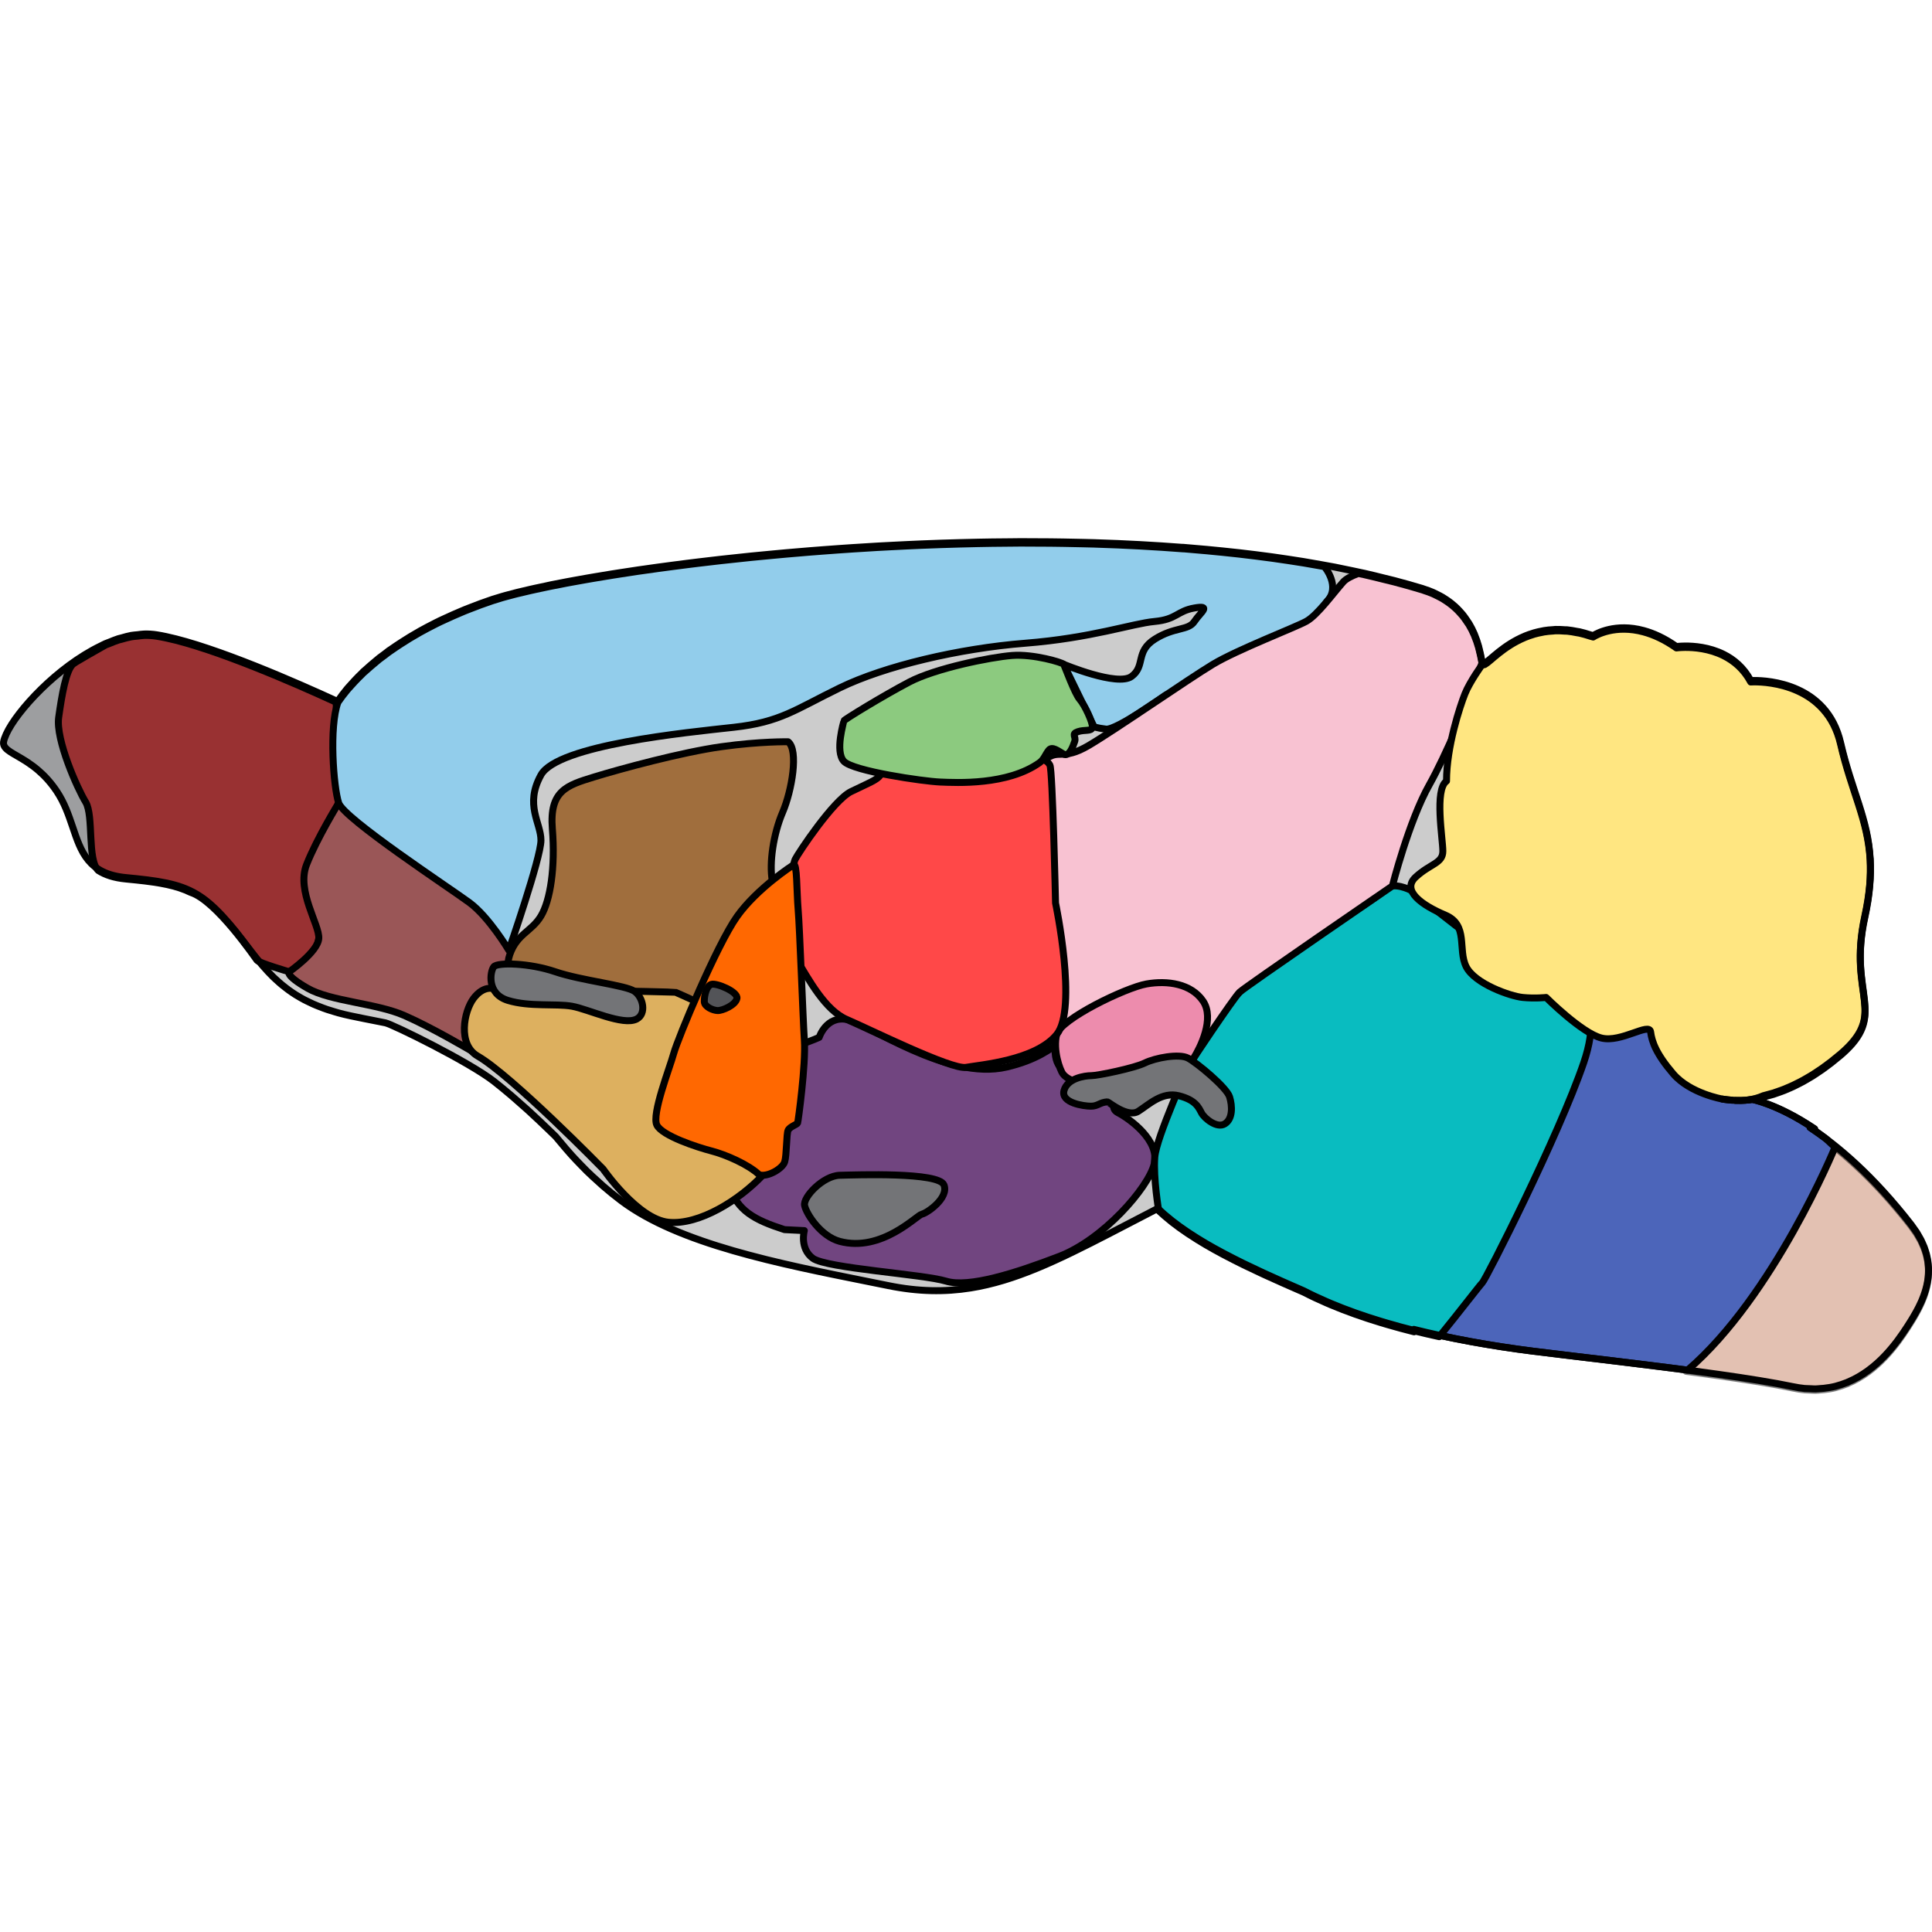 <?xml version="1.0" encoding="utf-8"?>
<!-- Created by: Science Figures, www.sciencefigures.org, Generator: Science Figures Editor -->
<!DOCTYPE svg PUBLIC "-//W3C//DTD SVG 1.1//EN" "http://www.w3.org/Graphics/SVG/1.1/DTD/svg11.dtd">
<svg version="1.1" id="Layer_1" xmlns="http://www.w3.org/2000/svg" xmlns:xlink="http://www.w3.org/1999/xlink" 
	 width="800px" height="800px" viewBox="0 0 277.42 122.855" enable-background="new 0 0 277.42 122.855"
	 xml:space="preserve">
<g>
	<path id="changecolor_11_" fill="#CCCCCC" d="M274.709,111.862c0.063-0.104,0.123-0.213,0.184-0.319
		c0.08-0.134,0.157-0.269,0.234-0.407c0.066-0.118,0.129-0.238,0.192-0.358c0.069-0.132,0.14-0.263,0.207-0.396
		c0.065-0.129,0.126-0.261,0.187-0.392c0.063-0.131,0.126-0.264,0.186-0.397c0.06-0.135,0.114-0.272,0.169-0.41
		c0.055-0.135,0.108-0.267,0.159-0.405c0.053-0.141,0.102-0.287,0.149-0.433c0.044-0.136,0.088-0.272,0.128-0.41
		c0.044-0.149,0.082-0.301,0.12-0.452c0.035-0.138,0.066-0.279,0.095-0.421c0.033-0.153,0.06-0.309,0.086-0.466
		c0.022-0.143,0.039-0.287,0.058-0.433c0.018-0.159,0.031-0.319,0.041-0.48c0.009-0.147,0.013-0.298,0.014-0.447
		c0.003-0.163,0.005-0.325-0.003-0.491c-0.007-0.153-0.021-0.308-0.036-0.462c-0.016-0.167-0.029-0.334-0.056-0.502
		c-0.023-0.156-0.059-0.316-0.091-0.478c-0.035-0.17-0.068-0.338-0.114-0.51c-0.042-0.164-0.101-0.332-0.153-0.499
		c-0.056-0.17-0.106-0.339-0.171-0.512c-0.069-0.176-0.155-0.355-0.233-0.536c-0.075-0.164-0.142-0.328-0.228-0.495
		c-0.102-0.201-0.227-0.403-0.344-0.605c-0.089-0.152-0.164-0.3-0.262-0.452c-0.005-0.007-0.008-0.014-0.013-0.021
		c-0.251-0.35-0.491-0.709-0.747-1.055c-0.003-0.003-0.006-0.011-0.011-0.016c-5.439-7.006-10.541-11.332-14.543-13.987
		c0.22,0.073,0.424,0.121,0.649,0.204c-5.352-3.603-8.985-4.237-8.985-4.237c-0.211,0.042-0.441,0.064-0.667,0.09
		c0.857-0.1,1.607-0.316,2.305-0.625c0.003-0.003,0.008-0.003,0.011-0.005c0.031-0.006,0.061-0.01,0.088-0.017
		c0.042-0.011,0.084-0.025,0.128-0.035c0.354-0.087,0.709-0.185,1.064-0.293c0.055-0.018,0.109-0.029,0.164-0.045
		c0.058-0.021,0.113-0.042,0.172-0.063c0.316-0.1,0.636-0.212,0.954-0.332c0.14-0.053,0.28-0.104,0.421-0.161
		c0.289-0.115,0.579-0.241,0.869-0.37c0.165-0.074,0.332-0.146,0.495-0.226c0.266-0.126,0.531-0.26,0.795-0.397
		c0.188-0.098,0.375-0.191,0.561-0.295c0.242-0.133,0.484-0.275,0.726-0.419c0.209-0.124,0.418-0.245,0.63-0.375
		c0.212-0.137,0.43-0.283,0.644-0.426c0.236-0.155,0.47-0.306,0.704-0.472c0.186-0.131,0.375-0.275,0.562-0.414
		c0.26-0.191,0.521-0.377,0.778-0.58c0.157-0.123,0.314-0.259,0.471-0.385c0.281-0.227,0.563-0.448,0.844-0.689
		c2.605-2.233,3.398-3.979,3.499-5.887c0.031-0.592-0.007-1.203-0.074-1.845c0-0.004,0-0.007,0-0.009l-0.003-0.002
		c-0.149-1.424-0.457-3.018-0.562-4.996c-0.1-1.92-0.007-4.201,0.614-7.036c0.713-3.25,0.9-5.876,0.775-8.212
		c0.003-0.01,0.005-0.023,0.008-0.034l-0.002,0.003c0-0.002,0-0.003,0-0.003l-0.008,0.011c-0.321-5.802-2.657-9.766-4.248-16.662
		c-1.955-8.469-10.371-8.957-12.442-8.946c-0.295,0.002-0.461,0.015-0.463,0.015c-0.998-1.862-2.415-3.037-3.893-3.774
		c-2.066-1.029-4.248-1.2-5.562-1.187c-0.374,0.004-0.679,0.021-0.891,0.039c-0.209,0.017-0.326,0.034-0.326,0.034
		c-1.704-1.207-3.289-1.912-4.708-2.298c-4.041-1.098-6.766,0.433-7.188,0.694c-0.038,0.022-0.057,0.034-0.057,0.036
		c-0.145-0.05-0.277-0.073-0.421-0.118c-0.524-0.168-1.047-0.326-1.542-0.435c-0.119-0.026-0.228-0.034-0.343-0.056
		c-0.487-0.095-0.968-0.183-1.425-0.226c-0.023-0.004-0.042,0-0.065-0.004c-0.102-0.008-0.193-0.001-0.295-0.008
		c-0.444-0.031-0.889-0.058-1.306-0.044c-0.033,0-0.063,0.007-0.097,0.009c-0.006,0-0.014-0.002-0.021-0.002
		c-0.08,0.003-0.149,0.019-0.229,0.024c-0.449,0.024-0.892,0.064-1.311,0.135c-0.07,0.011-0.131,0.029-0.199,0.042
		c-0.426,0.078-0.839,0.168-1.231,0.282c-0.048,0.014-0.091,0.031-0.138,0.047c-0.405,0.123-0.795,0.257-1.165,0.41
		c-0.022,0.009-0.045,0.021-0.067,0.032c-3.039,1.277-4.877,3.388-5.664,3.832c-0.021,0.013-0.045,0.028-0.065,0.037
		c-0.063,0.031-0.109,0.033-0.157,0.036c-0.031,0.002-0.063,0.004-0.088-0.009c-0.006-0.003-0.011-0.014-0.016-0.018l-0.117-0.233
		c0-0.004,0-0.007-0.001-0.01c-0.015-0.094-0.041-0.17-0.057-0.263c-0.084-0.489-0.188-0.951-0.302-1.401
		c-0.046-0.188-0.083-0.382-0.136-0.56c-0.164-0.573-0.35-1.115-0.563-1.626c-0.014-0.036-0.025-0.077-0.042-0.115
		c-0.227-0.533-0.484-1.03-0.764-1.498c-0.102-0.17-0.217-0.318-0.323-0.479c-0.19-0.283-0.385-0.564-0.596-0.823
		c-0.143-0.176-0.296-0.338-0.448-0.505c-0.197-0.214-0.401-0.422-0.615-0.618c-0.172-0.156-0.35-0.309-0.531-0.453
		c-0.22-0.177-0.449-0.34-0.682-0.499c-0.195-0.131-0.387-0.262-0.588-0.381c-0.26-0.153-0.532-0.289-0.807-0.424
		c-0.193-0.096-0.382-0.198-0.583-0.286c-0.418-0.181-0.853-0.337-1.3-0.48c-0.066-0.021-0.126-0.05-0.193-0.071
		c-1.33-0.404-2.689-0.787-4.071-1.149c-0.485-0.128-0.984-0.241-1.476-0.363c-0.907-0.228-1.813-0.454-2.74-0.663
		c-0.611-0.139-1.237-0.264-1.855-0.395c-0.827-0.175-1.65-0.351-2.492-0.514c-0.679-0.131-1.368-0.252-2.058-0.373
		c-0.797-0.143-1.594-0.289-2.401-0.419c-0.734-0.121-1.475-0.232-2.216-0.344c-0.777-0.117-1.554-0.232-2.34-0.341
		c-0.776-0.105-1.56-0.207-2.346-0.306c-0.763-0.094-1.527-0.188-2.297-0.275c-0.813-0.091-1.63-0.178-2.45-0.261
		c-0.752-0.078-1.508-0.151-2.268-0.221c-0.841-0.077-1.682-0.15-2.528-0.219c-0.293-0.023-0.583-0.054-0.878-0.076
		c0.034,0.005,0.065,0.012,0.102,0.018c-4.183-0.322-8.417-0.552-12.672-0.681c0.002-0.002,0.004-0.002,0.005-0.002
		c-0.042-0.002-0.087-0.002-0.13-0.003c-0.555-0.018-1.108-0.028-1.662-0.042c-0.934-0.023-1.867-0.042-2.803-0.057
		c-0.625-0.011-1.25-0.021-1.874-0.026c-1.11-0.01-2.218-0.016-3.327-0.016c-0.316,0-0.633-0.005-0.949-0.005
		c-0.443,0.002-0.885,0.011-1.329,0.015c-0.923,0.004-1.847,0.014-2.767,0.025c-0.669,0.011-1.335,0.021-1.999,0.035
		c-0.885,0.018-1.769,0.039-2.649,0.063c-0.877,0.024-1.752,0.049-2.625,0.078c-0.958,0.034-1.917,0.068-2.868,0.107
		c-0.687,0.028-1.368,0.06-2.051,0.091c-0.773,0.036-1.548,0.074-2.317,0.115c-0.646,0.032-1.293,0.065-1.935,0.101
		c-1.21,0.07-2.413,0.146-3.607,0.224c-0.673,0.044-1.339,0.091-2.009,0.138c-0.709,0.051-1.415,0.104-2.117,0.155
		c-0.661,0.05-1.324,0.1-1.979,0.153c-1.146,0.092-2.285,0.188-3.41,0.288c-0.63,0.057-1.248,0.114-1.871,0.173
		c-0.682,0.063-1.358,0.128-2.027,0.193c-0.365,0.038-0.743,0.069-1.104,0.106c-0.259,0.025-0.507,0.055-0.766,0.081
		c-0.836,0.087-1.659,0.175-2.479,0.265c-0.356,0.039-0.727,0.075-1.08,0.116c-0.428,0.047-0.836,0.098-1.259,0.146
		c-0.677,0.078-1.351,0.157-2.016,0.237c-0.567,0.069-1.129,0.138-1.686,0.207c-0.7,0.088-1.387,0.177-2.066,0.267
		c-0.701,0.092-1.392,0.186-2.074,0.277c-0.727,0.101-1.446,0.201-2.15,0.303c-0.211,0.03-0.436,0.06-0.646,0.091
		c-0.264,0.039-0.509,0.079-0.77,0.117c-0.646,0.096-1.278,0.191-1.902,0.289c-0.384,0.06-0.778,0.119-1.155,0.18
		c-0.9,0.144-1.771,0.289-2.623,0.434c-0.373,0.063-0.729,0.125-1.092,0.188c-0.592,0.104-1.167,0.208-1.731,0.311
		c-0.319,0.06-0.644,0.117-0.953,0.175c-0.792,0.149-1.55,0.298-2.282,0.444C78.907,6.74,78.673,6.79,78.43,6.841
		c-0.546,0.111-1.073,0.226-1.581,0.336c-0.233,0.052-0.47,0.104-0.692,0.154c-0.658,0.148-1.286,0.295-1.871,0.441
		c-0.133,0.031-0.25,0.064-0.378,0.097c-0.476,0.12-0.923,0.239-1.343,0.355c-0.162,0.046-0.321,0.091-0.476,0.135
		c-0.468,0.136-0.909,0.269-1.299,0.397c-0.021,0.008-0.05,0.014-0.07,0.021c-1.157,0.386-2.274,0.803-3.369,1.235
		c-0.21,0.084-0.426,0.164-0.635,0.25c-0.186,0.074-0.363,0.155-0.547,0.231c-0.755,0.316-1.491,0.643-2.215,0.979
		c-0.238,0.111-0.484,0.219-0.721,0.331c-0.174,0.084-0.35,0.168-0.521,0.254c-0.113,0.055-0.218,0.115-0.332,0.171
		c-0.696,0.352-1.382,0.709-2.042,1.078c-0.193,0.106-0.371,0.219-0.562,0.328c-0.106,0.062-0.214,0.124-0.32,0.187
		c-0.209,0.122-0.418,0.242-0.624,0.365c-0.414,0.251-0.815,0.506-1.211,0.765c-0.25,0.16-0.496,0.321-0.738,0.485
		c-0.28,0.189-0.563,0.379-0.833,0.572c-0.059,0.042-0.129,0.08-0.188,0.122c-0.006,0.009-0.009,0.018-0.014,0.028
		c-0.008,0.003-0.013,0.008-0.018,0.012c0.007-0.01,0.012-0.021,0.019-0.031c-0.185,0.134-0.348,0.274-0.528,0.41
		c-0.186,0.139-0.377,0.274-0.557,0.416c-0.094,0.069-0.193,0.137-0.285,0.209c-0.169,0.134-0.324,0.271-0.488,0.408
		c-0.26,0.211-0.512,0.426-0.761,0.641c-0.283,0.246-0.565,0.49-0.835,0.74c-0.073,0.068-0.158,0.131-0.23,0.197
		c-0.081,0.077-0.144,0.156-0.223,0.234c-0.178,0.17-0.354,0.34-0.523,0.512c-0.332,0.334-0.639,0.672-0.944,1.011
		c-0.142,0.159-0.295,0.316-0.431,0.476c-0.067,0.076-0.135,0.151-0.2,0.228c-0.476,0.573-0.915,1.15-1.315,1.735
		c-0.02,0.028-0.044,0.055-0.063,0.082c-5.861-2.698-17.457-7.787-24.604-9.313c-0.478-0.104-0.935-0.188-1.366-0.257
		c-0.591-0.093-1.191-0.13-1.799-0.111c-0.317,0.007-0.639,0.065-0.96,0.102c-0.293,0.032-0.582,0.042-0.877,0.095
		c-0.003,0-0.003,0-0.003,0c-0.464,0.086-0.932,0.221-1.399,0.354c-0.154,0.044-0.306,0.068-0.46,0.117
		c-0.416,0.132-0.831,0.309-1.249,0.477c-0.202,0.083-0.406,0.144-0.611,0.234c-0.219,0.095-0.436,0.22-0.655,0.324
		C8.173,18.498,2.392,24.83,0.895,28.128c-0.199,0.444-0.352,0.852-0.388,1.168c0,0,0,0,0,0.002l0,0
		c-0.036,0.302,0.068,0.554,0.262,0.787c0.681,0.83,2.605,1.441,4.7,3.226c0.896,0.765,1.821,1.743,2.69,3.046
		c1.086,1.628,1.69,3.375,2.249,5.029c1.229,3.642,2.238,6.837,7.698,7.349c0.496,0.047,0.972,0.092,1.427,0.141
		c4.556,0.477,7.16,1.062,9.632,2.848c1.233,0.891,2.437,2.083,3.832,3.712c0.28,0.326,0.551,0.652,0.813,0.982
		c0.611,0.759,1.19,1.522,1.768,2.279c0.066,0.089,0.136,0.179,0.203,0.268c0.14,0.181,0.279,0.363,0.419,0.544
		c0.138,0.178,0.277,0.354,0.417,0.53c0.098,0.125,0.195,0.25,0.293,0.373c0.226,0.277,0.452,0.557,0.685,0.828
		c0.053,0.061,0.106,0.12,0.159,0.182c0.207,0.242,0.422,0.482,0.641,0.721c0.09,0.098,0.186,0.193,0.279,0.292
		c0.176,0.185,0.354,0.366,0.536,0.548c0.111,0.105,0.225,0.213,0.336,0.317c0.179,0.169,0.366,0.337,0.555,0.501
		c0.119,0.104,0.237,0.208,0.361,0.311c0.205,0.17,0.419,0.337,0.636,0.501c0.117,0.089,0.229,0.178,0.349,0.265
		c0.328,0.238,0.669,0.471,1.026,0.695c0.051,0.031,0.103,0.061,0.154,0.092c0.334,0.205,0.684,0.406,1.047,0.6
		c0.142,0.073,0.291,0.145,0.438,0.218c0.278,0.138,0.561,0.274,0.855,0.407c0.175,0.076,0.356,0.151,0.538,0.227
		c0.291,0.12,0.593,0.237,0.904,0.351c0.191,0.07,0.384,0.14,0.58,0.207c0.345,0.116,0.702,0.224,1.066,0.329
		c0.185,0.054,0.362,0.111,0.553,0.162c0.562,0.151,1.145,0.295,1.762,0.424c0.668,0.14,1.29,0.268,1.875,0.385
		c1.171,0.235,2.188,0.431,3.096,0.614c1.007,0.202,12.05,5.621,15.627,8.433c0.831,0.653,1.617,1.302,2.373,1.946
		c0.15,0.128,0.295,0.253,0.441,0.379c0.626,0.539,1.229,1.071,1.807,1.596c0.115,0.104,0.235,0.212,0.351,0.317
		c0.996,0.911,1.915,1.785,2.795,2.633c0.351,0.339,0.713,0.687,1.047,1.011c0.127,0.161,0.271,0.316,0.4,0.476
		c0.354,0.436,0.72,0.865,1.09,1.295c0.284,0.33,0.571,0.659,0.867,0.985c0.42,0.463,0.857,0.917,1.299,1.371
		c0.276,0.283,0.546,0.57,0.833,0.85c0.549,0.538,1.129,1.065,1.717,1.59c0.206,0.184,0.398,0.372,0.61,0.553
		c0.83,0.718,1.69,1.421,2.603,2.107c8.265,6.215,22.69,9.039,35.763,11.669c0.872,0.175,1.737,0.349,2.595,0.523
		c4.289,0.875,8.104,0.928,11.819,0.335c6.339-1.012,12.404-3.92,20.012-7.856c2.15-1.112,4.415-2.299,6.855-3.558
		c0.042,0.04,0.096,0.076,0.137,0.118c0.534,0.505,1.108,0.999,1.716,1.482c0.097,0.078,0.192,0.158,0.294,0.236
		c0.646,0.506,1.33,0.995,2.044,1.478c0.132,0.089,0.266,0.174,0.398,0.262c0.717,0.473,1.456,0.938,2.224,1.39
		c0.021,0.012,0.042,0.025,0.064,0.039c0.787,0.461,1.603,0.91,2.428,1.352c0.173,0.091,0.344,0.183,0.52,0.273
		c0.799,0.42,1.606,0.831,2.427,1.234c0.157,0.075,0.313,0.148,0.468,0.224c0.719,0.35,1.439,0.69,2.164,1.026
		c0.117,0.052,0.232,0.109,0.35,0.164c0.076,0.034,0.151,0.068,0.228,0.103c0.778,0.358,1.556,0.707,2.33,1.051
		c0.339,0.15,0.671,0.297,1.008,0.445c0.464,0.204,0.923,0.406,1.382,0.604c0.243,0.107,0.494,0.219,0.734,0.324
		c0.045,0.022,0.093,0.041,0.137,0.064c0.979,0.508,2.011,0.987,3.072,1.45c0.247,0.107,0.495,0.217,0.749,0.323
		c2.257,0.947,4.67,1.801,7.195,2.563c0.294,0.089,0.587,0.176,0.884,0.262c1.266,0.368,2.548,0.723,3.858,1.047v-0.008
		c0.001,0.001,0.001,0.001,0.004,0.001l-0.048-0.146c1.208,0.302,2.43,0.587,3.666,0.855c0.001,0,0.003,0,0.007,0.001
		c1.45,0.315,2.916,0.608,4.39,0.878c0.034,0.008,0.069,0.015,0.104,0.02c1.444,0.264,2.894,0.508,4.344,0.731
		c0.056,0.009,0.112,0.017,0.168,0.026c1.48,0.228,2.96,0.435,4.43,0.619c0.021,0,0.038,0.004,0.056,0.008c0.002,0,0.002,0,0.003,0
		c6.547,0.824,17.438,2.031,26.541,3.315c4.148,0.585,7.928,1.187,10.752,1.776c0.563,0.119,1.113,0.202,1.647,0.256
		c0.117,0.011,0.226,0.005,0.342,0.014c0.186,0.014,0.365,0.018,0.545,0.022c0.222,0.007,0.452,0.032,0.669,0.027
		c0.251-0.003,0.486-0.034,0.729-0.052c0.157-0.012,0.318-0.017,0.472-0.035c0.583-0.063,1.15-0.155,1.689-0.292
		c0.042-0.01,0.08-0.025,0.122-0.037c0.496-0.13,0.969-0.29,1.43-0.472c0.06-0.024,0.128-0.039,0.187-0.063
		c-0.004-0.003-0.007-0.008-0.011-0.011c4.297-1.776,7.039-5.605,8.57-7.973c0.139-0.216,0.281-0.436,0.421-0.663
		c0.05-0.076,0.099-0.157,0.148-0.235C274.523,112.168,274.615,112.019,274.709,111.862z M247.324,80.54
		c0.482,0.072,0.944,0.128,1.377,0.159C248.267,80.667,247.81,80.614,247.324,80.54z M212.822,17.843
		c-0.008-0.037-0.011-0.073-0.018-0.115c0.01,0.084,0.039,0.126,0.066,0.172C212.856,17.877,212.833,17.877,212.822,17.843z
		 M249.177,80.728c0.531,0.021,1.034,0.017,1.498-0.025C250.211,80.744,249.708,80.751,249.177,80.728z"/>
	<path opacity="0.5" fill="#FBB699" stroke="#000000" stroke-linecap="round" stroke-linejoin="round" stroke-miterlimit="10" d="
		M276.878,104.482c-0.016-0.165-0.029-0.332-0.056-0.5c-0.023-0.157-0.059-0.317-0.091-0.478c-0.035-0.17-0.068-0.34-0.114-0.51
		c-0.042-0.164-0.101-0.332-0.153-0.5c-0.056-0.169-0.106-0.338-0.171-0.511c-0.069-0.177-0.155-0.356-0.233-0.536
		c-0.075-0.164-0.142-0.328-0.228-0.496c-0.102-0.2-0.227-0.403-0.344-0.605c-0.089-0.151-0.164-0.3-0.262-0.452
		c-0.005-0.007-0.008-0.014-0.013-0.021c-0.251-0.35-0.491-0.709-0.747-1.055c-0.003-0.003-0.006-0.011-0.011-0.016
		c-3.933-5.066-7.686-8.718-10.978-11.362l0,0c0,0-3.652,5.142-5.004,7.386c-1.35,2.246-16.358,24.804-16.362,24.807
		c1.564,0.207,3.11,0.415,4.605,0.625c4.148,0.585,7.928,1.188,10.752,1.776c0.563,0.119,1.113,0.203,1.647,0.256
		c0.117,0.01,0.226,0.005,0.342,0.014c0.186,0.015,0.365,0.018,0.545,0.022c0.222,0.008,0.452,0.031,0.669,0.028
		c0.251-0.004,0.486-0.035,0.729-0.052c0.157-0.013,0.318-0.019,0.472-0.036c0.583-0.063,1.15-0.154,1.689-0.291
		c0.042-0.01,0.08-0.026,0.122-0.038c0.496-0.129,0.969-0.29,1.43-0.471c0.06-0.025,0.128-0.039,0.187-0.063
		c-0.004-0.004-0.007-0.009-0.011-0.013c4.297-1.775,7.039-5.604,8.57-7.971c0.139-0.216,0.281-0.436,0.421-0.663
		c0.05-0.076,0.099-0.157,0.148-0.235c0.094-0.151,0.186-0.303,0.279-0.457c0.063-0.104,0.123-0.214,0.184-0.32
		c0.08-0.134,0.157-0.269,0.234-0.406c0.066-0.119,0.129-0.239,0.192-0.359c0.069-0.131,0.14-0.262,0.207-0.396
		c0.065-0.129,0.126-0.26,0.187-0.391c0.063-0.131,0.126-0.264,0.186-0.398c0.06-0.134,0.114-0.272,0.169-0.41
		c0.055-0.134,0.108-0.267,0.159-0.404c0.053-0.143,0.102-0.289,0.149-0.433c0.044-0.137,0.088-0.272,0.128-0.41
		c0.044-0.151,0.082-0.301,0.12-0.452c0.035-0.139,0.066-0.279,0.095-0.421c0.033-0.153,0.06-0.31,0.086-0.467
		c0.022-0.142,0.039-0.287,0.058-0.432c0.018-0.159,0.031-0.32,0.041-0.48c0.009-0.148,0.013-0.298,0.014-0.449
		c0.003-0.162,0.005-0.324-0.003-0.49C276.907,104.792,276.894,104.639,276.878,104.482z"/>
	<path fill="#714580" stroke="#000000" stroke-linecap="round" stroke-linejoin="round" stroke-miterlimit="10" d="M112.647,99.282
		c-4.411-1.423-6.689-2.702-7.97-6.261c-1.279-3.559-5.262-6.121-3.982-9.678s5.548-9.534,9.249-9.677
		c3.699-0.141,7.684-1.991,7.684-1.991s0.997-3.132,3.984-2.562c2.988,0.57,14.372,8.824,22.91,6.831
		c8.537-1.993,8.396-6.401,13.091-5.406c4.696,0.994,5.55,4.125,4.411,6.544c-1.138,2.42-3.142,4.554-1.499,5.408
		c1.643,0.853,6.053,3.983,5.199,7.398c-0.854,3.417-7.323,10.814-13.622,13.234c-6.3,2.419-12.985,4.551-16.26,3.557
		s-17.168-1.851-19.114-3.272c-1.946-1.423-1.234-3.984-1.234-3.984L112.647,99.282z"/>
	<path fill="#4C65BA" stroke="#000000" stroke-linecap="round" stroke-linejoin="round" stroke-miterlimit="10" d="M260.563,84.818
		c-5.352-3.603-8.985-4.237-8.985-4.237c-0.211,0.042-0.441,0.064-0.667,0.09c0.857-0.1,1.607-0.316,2.305-0.625
		c0.003-0.003,0.008-0.003,0.011-0.005c0.031-0.006,0.061-0.01,0.088-0.017c0.042-0.011,0.084-0.025,0.128-0.035
		c0.354-0.087,0.709-0.185,1.064-0.293c0.055-0.018,0.109-0.029,0.164-0.045c0.058-0.021,0.113-0.042,0.172-0.063
		c0.063-0.02,0.124-0.045,0.188-0.064l-1.35-1.264c0,0-9.138-0.265-12.074-5.072c-2.936-4.81-14.209-2.709-14.209-2.709
		s-4.503,7.299-6.974,9.944c-2.472,2.646-14.828,12.532-16.064,19.063c-1.191,6.3-1.87,12.054,0.449,14.534
		c0.622,0.146,1.237,0.3,1.868,0.437c0.001,0,0.003,0,0.007,0.001c1.45,0.315,2.916,0.608,4.39,0.878
		c0.034,0.008,0.069,0.015,0.104,0.02c1.444,0.264,2.894,0.508,4.344,0.731c0.056,0.009,0.112,0.017,0.168,0.026
		c1.48,0.228,2.96,0.435,4.43,0.619c0.021,0,0.038,0.004,0.056,0.008c0.002,0,0.002,0,0.003,0
		c5.517,0.694,14.118,1.661,22.136,2.717c12.376-10.609,21.143-31.913,21.18-32.004c-0.005-0.005-0.011-0.01-0.014-0.013
		l-1.321-1.237c-0.779-0.586-1.529-1.115-2.244-1.59C260.133,84.688,260.337,84.735,260.563,84.818z"/>
	<path fill="#09BCC0" stroke="#000000" stroke-linecap="round" stroke-linejoin="round" stroke-miterlimit="10" d="M168.391,98.28
		c0.646,0.504,1.33,0.995,2.044,1.477c0.132,0.089,0.266,0.175,0.398,0.262c0.717,0.474,1.456,0.938,2.224,1.389
		c0.021,0.013,0.042,0.026,0.064,0.041c0.787,0.461,1.603,0.909,2.428,1.352c0.173,0.091,0.344,0.183,0.52,0.273
		c0.799,0.419,1.606,0.831,2.427,1.233c0.157,0.075,0.313,0.149,0.468,0.225c0.719,0.348,1.439,0.69,2.164,1.025
		c0.117,0.052,0.232,0.109,0.35,0.164c0.076,0.034,0.151,0.067,0.228,0.104c0.778,0.357,1.556,0.706,2.33,1.051
		c0.339,0.149,0.671,0.296,1.008,0.444c0.464,0.204,0.923,0.407,1.382,0.605c0.243,0.107,0.494,0.218,0.734,0.322
		c0.045,0.023,0.093,0.042,0.137,0.065c0.979,0.508,2.011,0.987,3.072,1.45c0.247,0.108,0.495,0.217,0.749,0.323
		c2.257,0.948,4.67,1.801,7.195,2.564c0.294,0.088,0.587,0.176,0.884,0.262c1.266,0.368,2.548,0.722,3.858,1.046v-0.008
		c0.001,0.002,0.001,0.002,0.004,0.002l-0.048-0.146c1.205,0.3,2.423,0.584,3.653,0.852c2.733-3.354,5.862-7.432,6.172-7.728
		c0.528-0.504,10.946-21.032,14.562-31.578c3.613-10.544-3.086-12.403-3.793-13.095s-6.708-1.957-7.591-1.78
		c-0.884,0.176-13.421-9.926-13.421-9.926s-2.644-1.373-3.702-0.079c-1.06,1.296-16.065,10.357-19.066,13.005
		c-3,2.647-7.769,7.769-8.476,10.24c-0.707,2.471-5.295,12.181-5.529,15.174c-0.233,2.993,0.563,7.671,0.563,7.671
		c0.534,0.504,1.108,0.998,1.716,1.481C168.193,98.121,168.289,98.202,168.391,98.28z"/>
	<path fill="#9D9EA0" d="M11.998,29.228c0.087-1.91-0.736-7.096-1.469-11.187c-4.635,3.266-8.459,7.702-9.635,10.29
		c-0.199,0.443-0.352,0.852-0.388,1.168c0,0,0,0,0,0.001c-0.036,0.303,0.068,0.554,0.262,0.788c0.681,0.828,2.605,1.441,4.7,3.225
		c0.896,0.765,1.821,1.744,2.69,3.046c1.086,1.629,1.69,3.375,2.249,5.03c1.003,2.976,1.865,5.651,5.125,6.811
		c0.171-0.643,0.293-1.186,0.335-1.52C16.066,45.32,11.848,32.508,11.998,29.228z"/>
	<path fill="#993132" stroke="#000000" stroke-linecap="round" stroke-linejoin="round" stroke-miterlimit="10" d="M45.581,54.895
		c-0.818-2.634,1.815-14.775,3.052-16.876c1.238-2.099-0.146-9.532-0.332-13.71c-0.011-0.248-0.023-0.499-0.036-0.757
		c-5.915-2.719-17.334-7.712-24.403-9.222c-0.478-0.103-0.935-0.188-1.366-0.257c-0.591-0.092-1.191-0.129-1.799-0.111
		c-0.317,0.007-0.639,0.066-0.96,0.101c-0.293,0.034-0.582,0.042-0.877,0.097c-0.003,0-0.003,0-0.003,0
		c-0.464,0.085-0.932,0.22-1.399,0.354c-0.154,0.044-0.306,0.068-0.46,0.117c-0.416,0.133-0.831,0.309-1.249,0.477
		c-0.191,0.077-0.385,0.138-0.579,0.222c-1.88,1.06-3.491,1.987-4.23,2.437c-0.142,0.097-0.282,0.188-0.423,0.285
		c-1.027,0.801-1.652,4.534-2.093,7.678c-0.446,3.197,2.681,10.206,3.872,12.159c1.19,1.953,0.203,8.316,1.82,9.828
		c0.984,0.628,2.263,1.059,3.991,1.221c0.496,0.048,0.972,0.094,1.427,0.142c3.491,0.365,5.834,0.8,7.85,1.783
		c0.004,0.001,0.009,0.001,0.013,0.003c3.668,1.187,9.222,9.378,9.515,9.749c0.293,0.372,4.614,1.645,4.614,1.645
		C45.436,60.432,46.4,57.529,45.581,54.895z"/>
	<path fill="#9A5657" stroke="#000000" stroke-linecap="round" stroke-linejoin="round" stroke-miterlimit="10" d="M67.692,73.62
		c0,0-5.654-3.353-9.676-5.104c-4.021-1.753-10.575-2.015-13.851-3.894c-3.276-1.88-2.642-2.365-2.642-2.365s4.1-2.836,4.25-4.771
		c0.15-1.936-3.245-6.809-1.757-10.606c1.488-3.797,4.615-8.861,4.615-8.861s9.088-0.296,9.981,0
		c0.894,0.298,9.528,6.85,10.572,7.595s4.089,3.769,3.759,4.938c-0.333,1.169,0.422,7.727,0.422,7.727l0.885,3.979L67.692,73.62z"/>
	<path fill="#92CDEB" stroke="#000000" stroke-linecap="round" stroke-linejoin="round" stroke-miterlimit="10" d="M48.633,38.019
		c0.744,2.235,15.938,12.213,18.767,14.298c2.829,2.087,5.661,6.852,5.661,6.852s4.616-13.255,4.616-15.787
		c0-2.533-2.383-5.063,0-9.383c2.382-4.319,20.999-6.107,27.701-6.851c6.703-0.743,8.788-2.533,15.209-5.66
		s17.111-5.659,26.642-6.41c9.532-0.751,15.34-2.824,18.546-3.12c3.207-0.298,3.2-1.491,5.73-1.938c2.531-0.446,0.894,0.597,0,1.938
		c-0.894,1.34-2.829,0.742-5.672,2.529c-2.844,1.787-1.326,3.874-3.352,5.362c-2.024,1.489-9.748-1.747-9.748-1.747l4.359,8.958
		c0,0,0.267,0.176,1.728,0.354c1.462,0.178,8.592-4.904,8.592-4.904s12.787-4.851,19.512-8.921c2.087-1.263,3.118-3.979,3.607-4.497
		c2.053-2.174-0.335-4.982-0.358-5.009c-0.197-0.034-0.392-0.072-0.59-0.106c-0.797-0.144-1.594-0.288-2.401-0.419
		c-0.734-0.12-1.475-0.231-2.216-0.344c-0.777-0.117-1.554-0.232-2.34-0.34c-0.776-0.107-1.56-0.208-2.346-0.306
		c-0.763-0.095-1.527-0.188-2.297-0.276c-0.813-0.09-1.63-0.178-2.45-0.262c-0.752-0.076-1.508-0.149-2.268-0.22
		c-0.841-0.076-1.682-0.149-2.528-0.219c-0.293-0.023-0.583-0.053-0.878-0.076c0.034,0.005,0.065,0.013,0.102,0.018
		c-4.183-0.323-8.417-0.551-12.672-0.681c0.002-0.001,0.004-0.001,0.005-0.001c-0.042-0.002-0.087-0.002-0.13-0.005
		c-0.555-0.017-1.108-0.026-1.662-0.041c-0.934-0.023-1.867-0.042-2.803-0.056c-0.625-0.011-1.25-0.021-1.874-0.026
		c-1.11-0.011-2.218-0.016-3.327-0.016c-0.316,0-0.633-0.005-0.949-0.005c-0.443,0.001-0.885,0.01-1.329,0.013
		c-0.923,0.006-1.847,0.014-2.767,0.026c-0.669,0.011-1.335,0.021-1.999,0.035c-0.885,0.018-1.769,0.038-2.649,0.063
		c-0.877,0.024-1.752,0.048-2.625,0.077c-0.958,0.034-1.917,0.069-2.868,0.107c-0.687,0.028-1.368,0.06-2.051,0.091
		c-0.773,0.036-1.548,0.075-2.317,0.115c-0.646,0.033-1.293,0.065-1.935,0.102c-1.21,0.069-2.413,0.145-3.607,0.223
		c-0.673,0.044-1.339,0.091-2.009,0.138c-0.709,0.052-1.415,0.104-2.117,0.156c-0.661,0.05-1.324,0.1-1.979,0.152
		c-1.146,0.091-2.285,0.189-3.41,0.289c-0.63,0.056-1.248,0.113-1.871,0.173c-0.682,0.063-1.358,0.127-2.027,0.193
		c-0.365,0.037-0.743,0.068-1.104,0.106c-0.259,0.024-0.507,0.055-0.766,0.08c-0.836,0.088-1.659,0.175-2.479,0.266
		c-0.356,0.038-0.727,0.075-1.08,0.115c-0.428,0.047-0.836,0.098-1.259,0.146c-0.677,0.078-1.351,0.156-2.016,0.237
		c-0.567,0.07-1.129,0.138-1.686,0.208c-0.7,0.087-1.387,0.176-2.066,0.267c-0.701,0.092-1.392,0.186-2.074,0.277
		c-0.727,0.1-1.446,0.201-2.15,0.303c-0.211,0.029-0.436,0.059-0.646,0.09c-0.264,0.039-0.509,0.078-0.77,0.117
		c-0.646,0.097-1.278,0.192-1.902,0.29c-0.384,0.06-0.778,0.119-1.155,0.18c-0.9,0.144-1.771,0.288-2.623,0.434
		c-0.373,0.063-0.729,0.125-1.092,0.188c-0.592,0.104-1.167,0.207-1.731,0.311c-0.319,0.059-0.644,0.116-0.953,0.174
		c-0.792,0.15-1.55,0.299-2.282,0.445c-0.247,0.05-0.481,0.102-0.725,0.151c-0.546,0.112-1.073,0.226-1.581,0.337
		c-0.233,0.051-0.47,0.103-0.692,0.154c-0.658,0.147-1.286,0.295-1.871,0.441c-0.133,0.031-0.25,0.063-0.378,0.096
		c-0.476,0.121-0.923,0.239-1.343,0.356c-0.162,0.045-0.321,0.091-0.476,0.134C71.621,8.697,71.18,8.83,70.79,8.96
		c-0.021,0.007-0.05,0.014-0.07,0.021c-1.157,0.385-2.274,0.802-3.369,1.234c-0.21,0.085-0.426,0.164-0.635,0.25
		c-0.186,0.075-0.363,0.156-0.547,0.232c-0.755,0.315-1.491,0.643-2.215,0.979c-0.238,0.111-0.484,0.218-0.721,0.331
		c-0.174,0.084-0.35,0.168-0.521,0.254c-0.113,0.055-0.218,0.114-0.332,0.17c-0.696,0.353-1.382,0.709-2.042,1.079
		c-0.193,0.106-0.371,0.218-0.562,0.328c-0.106,0.061-0.214,0.124-0.32,0.187c-0.209,0.122-0.418,0.24-0.624,0.365
		c-0.414,0.251-0.815,0.505-1.211,0.764c-0.25,0.161-0.496,0.321-0.738,0.485c-0.28,0.19-0.563,0.379-0.833,0.572
		c-0.059,0.042-0.129,0.081-0.188,0.122c-0.006,0.009-0.009,0.019-0.014,0.028c-0.008,0.004-0.013,0.009-0.018,0.012
		c0.007-0.011,0.012-0.021,0.019-0.031c-0.185,0.135-0.348,0.274-0.528,0.41c-0.186,0.138-0.377,0.274-0.557,0.415
		c-0.094,0.07-0.193,0.139-0.285,0.21c-0.169,0.135-0.324,0.272-0.488,0.409c-0.26,0.211-0.512,0.426-0.761,0.64
		c-0.283,0.246-0.565,0.491-0.835,0.74c-0.073,0.067-0.158,0.131-0.23,0.197c-0.081,0.077-0.144,0.157-0.223,0.233
		c-0.178,0.172-0.354,0.342-0.523,0.514c-0.332,0.333-0.639,0.672-0.944,1.01c-0.142,0.159-0.295,0.316-0.431,0.476
		c-0.067,0.077-0.135,0.151-0.2,0.229c-0.476,0.572-0.915,1.15-1.315,1.735C47.229,27.124,47.891,35.785,48.633,38.019z"/>
	<path fill="#F8C2D2" stroke="#000000" stroke-linecap="round" stroke-linejoin="round" stroke-miterlimit="10" d="M212.747,17.655
		c-0.084-0.489-0.188-0.951-0.302-1.402c-0.046-0.187-0.083-0.382-0.136-0.56c-0.164-0.572-0.35-1.116-0.563-1.625
		c-0.014-0.037-0.025-0.079-0.042-0.115c-0.227-0.534-0.484-1.032-0.764-1.499c-0.102-0.17-0.217-0.317-0.323-0.479
		c-0.19-0.285-0.385-0.565-0.596-0.823c-0.143-0.177-0.296-0.339-0.448-0.506c-0.197-0.214-0.401-0.421-0.615-0.617
		c-0.172-0.157-0.35-0.309-0.531-0.454c-0.22-0.176-0.449-0.34-0.682-0.499c-0.195-0.131-0.387-0.262-0.588-0.38
		c-0.26-0.153-0.532-0.29-0.807-0.425c-0.193-0.096-0.382-0.198-0.583-0.285c-0.418-0.181-0.853-0.337-1.3-0.48
		c-0.066-0.021-0.126-0.05-0.193-0.071c-1.33-0.405-2.689-0.788-4.071-1.15c-0.485-0.128-0.984-0.241-1.476-0.363
		c-0.907-0.228-1.813-0.453-2.74-0.662c-0.311-0.07-0.629-0.136-0.943-0.201c-0.973,0.364-1.771,0.778-2.163,1.22
		c-1.413,1.589-3.709,4.769-5.297,5.649c-1.589,0.882-9.886,4.053-13.417,6.175c-3.53,2.122-13.945,9.362-17.83,11.655
		s-4.239,0.352-6.356,2.117s-2.295,3.531-2.295,3.531s0.883,10.416,3.354,17.654c2.471,7.237,1.941,13.609,1.236,15.985
		c-0.705,2.375-1.415,5.729,0.176,7.142c1.59,1.412,17.801,0.436,17.978,0c0.176-0.438,6.759-10.229,7.566-11.003
		c0.81-0.775,21.936-15.247,21.936-15.247s2.365-9.309,5.306-14.531c2.271-4.032,5.761-12.134,7.563-17.494
		C212.787,17.82,212.763,17.746,212.747,17.655z"/>
	<path fill="#ED8CAD" stroke="#000000" stroke-linecap="round" stroke-linejoin="round" stroke-miterlimit="10" d="M152.631,76.922
		c-0.458-0.602-1.45-3.427-0.902-5.652c0.549-2.225,9.907-6.736,12.906-7.266c3.001-0.528,6.426-0.037,8.122,2.471
		c1.695,2.509-0.421,6.703-1.374,8.208c-0.952,1.504-3.572-0.734-4.982,0.669s-4.699,2.597-6.675,2.952
		C157.75,78.658,153.867,78.542,152.631,76.922z"/>
	<path fill="#737477" stroke="#000000" stroke-linecap="round" stroke-linejoin="round" stroke-miterlimit="10" d="M159.021,80.937
		c0.164-0.008,2.887,2.338,4.436,1.35c1.548-0.988,3.406-2.844,5.829-2.225c2.422,0.617,2.834,1.697,3.248,2.472
		c0.414,0.775,2.219,2.272,3.353,1.551c1.135-0.723,1.082-2.53,0.67-3.869c-0.411-1.341-4.694-4.899-5.982-5.57
		c-1.288-0.67-4.693-0.029-6.189,0.707c-1.495,0.737-6.756,1.821-7.685,1.821s-3.455,0.373-3.92,2.146
		c-0.465,1.772,2.838,2.237,3.869,2.237C157.681,81.557,157.938,80.989,159.021,80.937z"/>
	<path fill="#FF4848" stroke="#000000" stroke-linecap="round" stroke-linejoin="round" stroke-miterlimit="10" d="M151.568,52.387
		c0,0,3.202,15.165,0.16,18.883s-10.952,4.341-13.02,4.712c-2.068,0.373-14.002-5.552-17.097-6.867
		c-3.094-1.315-5.427-5.62-7.438-9.008c-2.014-3.387-0.463-13.059,0-13.985c0.462-0.927,5.491-8.508,8.043-9.746
		c2.551-1.237,3.635-1.623,4.178-2.319c0.54-0.696,0.771-1.162,1.546-1.548c0.774-0.386,19.109-1.688,20.575-1.161
		s1.858,0.545,2.244,1.24C151.146,33.28,151.568,52.387,151.568,52.387z"/>
	<path fill="#8CCA7F" stroke="#000000" stroke-linecap="round" stroke-linejoin="round" stroke-miterlimit="10" d="M149.271,32.229
		c0.647-0.459,0.849-1.219,1.337-1.805c0.488-0.587,1.344,0.14,2.125,0.58c0.782,0.438,1.339-1.095,1.584-1.814
		c0.244-0.719-0.535-1.063,0.439-1.403c0.976-0.34,2.002,0.002,2.099-0.633c0.099-0.635-1.072-3.175-1.806-4.004
		c-0.732-0.829-2.17-4.803-2.316-5.048c-0.146-0.244-4.339-1.509-7.414-1.264s-10.967,1.82-14.773,3.822s-9.373,5.417-9.373,5.563
		s-1.319,4.392,0,5.81c1.319,1.417,11.422,2.879,13.814,2.978C137.38,35.108,144.663,35.499,149.271,32.229z"/>
	<path fill="#A06E3D" stroke="#000000" stroke-linecap="round" stroke-linejoin="round" stroke-miterlimit="10" d="M113.168,29.231
		c0,0-3.915-0.084-9.575,0.704c-5.66,0.786-14.447,3.171-18.319,4.36c-3.872,1.191-6.405,1.935-5.959,7.447
		c0.447,5.511-0.297,10.275-1.636,12.509c-1.342,2.235-3.425,2.534-4.469,5.512c-1.043,2.979,1.34,4.05,1.34,4.05
		s12.363,5.574,17.425,5.231c5.064-0.345,9.53-2.578,11.021-3.472c1.49-0.894,5.215-1.271,5.958-3.316
		c0.743-2.046,2.383-10.626,1.936-13.112c-0.446-2.487,0.149-6.657,1.489-9.785S114.699,30.422,113.168,29.231z"/>
	<path stroke="#000000" stroke-linecap="round" stroke-linejoin="round" stroke-miterlimit="10" d="M95.775,68.446
		c-1.082-0.259-1.809-1.48-1.274-2.131c0.534-0.652,3.023,0.112,3.142,1.063S96.752,68.68,95.775,68.446z"/>
	<path fill="#DDB05F" stroke="#000000" stroke-linecap="round" stroke-linejoin="round" stroke-miterlimit="10" d="M70.829,64.672
		c0,0-1.412-0.465-2.822,1.4c-1.409,1.865-2.317,6.62,0.585,8.29c4.915,2.829,18.02,16.229,18.02,16.229s4.979,7.196,9.375,7.633
		s10.149-3.165,13.526-6.747c3.378-3.584-0.383-11.764-0.604-12.158c-0.221-0.395-2.676-6.556-3.082-6.928
		c-0.406-0.371-1.371-3.668-1.668-3.876s-6.83-3.201-7.126-3.3C96.735,65.116,70.829,64.672,70.829,64.672z"/>
	<path fill="#FF6801" stroke="#000000" stroke-linecap="round" stroke-linejoin="round" stroke-miterlimit="10" d="M113.945,46.901
		c0,0-5.213,3.329-8.119,7.424c-2.906,4.098-8.492,17.5-9.087,19.66c-0.596,2.16-3.196,8.74-2.418,10.29s5.843,3.194,7.854,3.713
		c2.01,0.519,5.287,1.933,6.85,3.422c1.193,0.374,3.354-0.892,3.649-1.86c0.298-0.969,0.241-4.021,0.493-4.543
		c0.251-0.521,1.293-0.818,1.367-1.042c0.075-0.223,1.193-8.339,0.969-11.84c-0.223-3.501-0.669-16.162-0.894-18.768
		C114.388,50.751,114.47,46.553,113.945,46.901z"/>
	<path fill="#737477" stroke="#000000" stroke-linecap="round" stroke-linejoin="round" stroke-miterlimit="10" d="M120.587,100.972
		c-2.735-0.727-4.809-3.955-5.054-5.16c-0.243-1.207,2.682-4.279,5.054-4.334c2.372-0.057,14.238-0.491,14.962,1.391
		c0.726,1.881-2.456,4.054-3.181,4.197S126.594,102.565,120.587,100.972z"/>
	<path fill="#FFE681" stroke="#000000" stroke-linecap="round" stroke-linejoin="round" stroke-miterlimit="10" d="M252.885,80.366
		c0.108-0.043,0.226-0.071,0.33-0.119c0.003-0.001,0.008-0.001,0.011-0.003c0.031-0.007,0.061-0.011,0.088-0.018
		c0.042-0.011,0.084-0.024,0.128-0.034c0.354-0.088,0.709-0.186,1.064-0.293c0.055-0.019,0.109-0.031,0.164-0.047
		c0.058-0.019,0.113-0.041,0.172-0.061c0.316-0.102,0.636-0.213,0.954-0.334c0.14-0.052,0.28-0.104,0.421-0.159
		c0.289-0.115,0.579-0.241,0.869-0.371c0.165-0.073,0.332-0.146,0.495-0.225c0.266-0.126,0.531-0.261,0.795-0.398
		c0.188-0.098,0.375-0.191,0.561-0.294c0.242-0.133,0.484-0.276,0.726-0.42c0.209-0.123,0.418-0.244,0.63-0.375
		c0.212-0.136,0.43-0.283,0.644-0.426c0.236-0.155,0.47-0.305,0.704-0.472c0.186-0.131,0.375-0.275,0.562-0.413
		c0.26-0.192,0.521-0.377,0.778-0.582c0.157-0.121,0.314-0.258,0.471-0.384c0.281-0.226,0.563-0.448,0.844-0.688
		c2.605-2.234,3.398-3.98,3.499-5.888c0.031-0.591-0.007-1.202-0.074-1.845c0-0.004,0-0.007,0-0.008l-0.003-0.002
		c-0.149-1.424-0.457-3.018-0.562-4.997c-0.1-1.92-0.007-4.201,0.614-7.036c0.713-3.249,0.9-5.875,0.775-8.211
		c0.003-0.011,0.005-0.025,0.008-0.035l-0.002,0.004c0-0.002,0-0.004,0-0.004l-0.008,0.01c-0.321-5.801-2.657-9.765-4.248-16.661
		c-1.955-8.47-10.371-8.956-12.442-8.945c-0.295,0.002-0.461,0.014-0.463,0.014c-0.998-1.862-2.415-3.036-3.893-3.773
		c-2.066-1.03-4.248-1.201-5.562-1.188c-0.374,0.005-0.679,0.021-0.891,0.039c-0.209,0.018-0.326,0.034-0.326,0.034
		c-1.704-1.207-3.289-1.912-4.708-2.298c-4.041-1.099-6.766,0.433-7.188,0.695c-0.038,0.021-0.057,0.034-0.057,0.035
		c-0.145-0.05-0.277-0.073-0.421-0.118c-0.524-0.167-1.047-0.326-1.542-0.434c-0.119-0.026-0.228-0.034-0.343-0.057
		c-0.487-0.095-0.968-0.182-1.425-0.226c-0.023-0.003-0.042,0-0.065-0.003c-0.102-0.008-0.193-0.002-0.295-0.008
		c-0.444-0.033-0.889-0.059-1.306-0.045c-0.033,0-0.063,0.007-0.097,0.009c-0.006,0-0.014-0.002-0.021-0.002
		c-0.08,0.004-0.149,0.02-0.229,0.025c-0.449,0.023-0.892,0.064-1.311,0.134c-0.07,0.01-0.131,0.03-0.199,0.042
		c-0.426,0.078-0.839,0.169-1.231,0.282c-0.048,0.015-0.091,0.031-0.138,0.048c-0.405,0.122-0.795,0.257-1.165,0.41
		c-0.022,0.009-0.045,0.021-0.067,0.031c-3.039,1.278-4.877,3.388-5.664,3.833c-0.021,0.012-0.045,0.027-0.065,0.036
		c-0.063,0.032-0.109,0.033-0.157,0.037c-0.031,0.001-0.063,0.003-0.088-0.01c-0.006-0.003-0.011-0.014-0.016-0.017l-0.042-0.086
		l-0.009,0.026c0,0-1.807,2.477-2.512,4.241s-2.649,7.593-2.649,12.535c-1.766,1.235-0.528,8.297-0.528,10.062
		s-1.768,1.767-3.884,3.707s0.882,4.062,4.236,5.474s1.767,4.943,3.002,7.409s6.354,4.242,8.12,4.418c1.767,0.177,3.354,0,3.354,0
		s5.121,5.12,7.944,5.826c2.824,0.707,6.886-2.295,7.062-0.883c0.177,1.412,0.809,3.183,3.246,6.021
		c2.437,2.838,7.063,3.629,7.063,3.629s1.379,0.235,2.731,0.196C251.377,80.697,252.673,80.385,252.885,80.366z"/>
	<path fill="#737477" stroke="#000000" stroke-linecap="round" stroke-linejoin="round" stroke-miterlimit="10" d="M91.418,69.045
		c1.44-0.744,0.95-3.087-0.295-3.976c-1.244-0.888-7.646-1.539-11.379-2.813c-3.733-1.273-8.295-1.367-8.829-0.728
		c-0.534,0.638-1.097,3.896,2.03,4.845c3.125,0.949,6.812,0.42,9.17,0.83C84.472,67.614,89.462,70.055,91.418,69.045z"/>
	<path fill="#535458" stroke="#000000" stroke-linecap="round" stroke-linejoin="round" stroke-miterlimit="10" d="M101.133,66.548
		c-0.019-0.899,0.301-2.247,1.013-2.484s3.85,1.054,3.674,2.009c-0.176,0.954-2.071,1.784-2.784,1.754
		C102.324,67.797,101.149,67.258,101.133,66.548z"/>
	
		<path id="changecolor_12_" fill="none" stroke="#000000" stroke-linecap="round" stroke-linejoin="round" stroke-miterlimit="10" d="
		M274.709,111.862c0.063-0.104,0.123-0.213,0.184-0.319c0.08-0.134,0.157-0.269,0.234-0.407c0.066-0.118,0.129-0.238,0.192-0.358
		c0.069-0.132,0.14-0.263,0.207-0.396c0.065-0.129,0.126-0.261,0.187-0.392c0.063-0.131,0.126-0.264,0.186-0.397
		c0.06-0.135,0.114-0.272,0.169-0.41c0.055-0.135,0.108-0.267,0.159-0.405c0.053-0.141,0.102-0.287,0.149-0.433
		c0.044-0.136,0.088-0.272,0.128-0.41c0.044-0.149,0.082-0.301,0.12-0.452c0.035-0.138,0.066-0.279,0.095-0.421
		c0.033-0.153,0.06-0.309,0.086-0.466c0.022-0.143,0.039-0.287,0.058-0.433c0.018-0.159,0.031-0.319,0.041-0.48
		c0.009-0.147,0.013-0.298,0.014-0.447c0.003-0.163,0.005-0.325-0.003-0.491c-0.007-0.153-0.021-0.308-0.036-0.462
		c-0.016-0.167-0.029-0.334-0.056-0.502c-0.023-0.156-0.059-0.316-0.091-0.478c-0.035-0.17-0.068-0.338-0.114-0.51
		c-0.042-0.164-0.101-0.332-0.153-0.499c-0.056-0.17-0.106-0.339-0.171-0.512c-0.069-0.176-0.155-0.355-0.233-0.536
		c-0.075-0.164-0.142-0.328-0.228-0.495c-0.102-0.201-0.227-0.403-0.344-0.605c-0.089-0.152-0.164-0.3-0.262-0.452
		c-0.005-0.007-0.008-0.014-0.013-0.021c-0.251-0.35-0.491-0.709-0.747-1.055c-0.003-0.003-0.006-0.011-0.011-0.016
		c-5.439-7.006-10.541-11.332-14.543-13.987c0.22,0.073,0.424,0.121,0.649,0.204c-5.352-3.603-8.985-4.237-8.985-4.237
		c-0.211,0.042-0.441,0.064-0.667,0.09c0.857-0.1,1.607-0.316,2.305-0.625c0.003-0.003,0.008-0.003,0.011-0.005
		c0.031-0.006,0.061-0.01,0.088-0.017c0.042-0.011,0.084-0.025,0.128-0.035c0.354-0.087,0.709-0.185,1.064-0.293
		c0.055-0.018,0.109-0.029,0.164-0.045c0.058-0.021,0.113-0.042,0.172-0.063c0.316-0.1,0.636-0.212,0.954-0.332
		c0.14-0.053,0.28-0.104,0.421-0.161c0.289-0.115,0.579-0.241,0.869-0.37c0.165-0.074,0.332-0.146,0.495-0.226
		c0.266-0.126,0.531-0.26,0.795-0.397c0.188-0.098,0.375-0.191,0.561-0.295c0.242-0.133,0.484-0.275,0.726-0.419
		c0.209-0.124,0.418-0.245,0.63-0.375c0.212-0.137,0.43-0.283,0.644-0.426c0.236-0.155,0.47-0.306,0.704-0.472
		c0.186-0.131,0.375-0.275,0.562-0.414c0.26-0.191,0.521-0.377,0.778-0.58c0.157-0.123,0.314-0.259,0.471-0.385
		c0.281-0.227,0.563-0.448,0.844-0.689c2.605-2.233,3.398-3.979,3.499-5.887c0.031-0.592-0.007-1.203-0.074-1.845
		c0-0.004,0-0.007,0-0.009l-0.003-0.002c-0.149-1.424-0.457-3.018-0.562-4.996c-0.1-1.92-0.007-4.201,0.614-7.036
		c0.713-3.25,0.9-5.876,0.775-8.212c0.003-0.01,0.005-0.023,0.008-0.034l-0.002,0.003c0-0.002,0-0.003,0-0.003l-0.008,0.011
		c-0.321-5.802-2.657-9.766-4.248-16.662c-1.955-8.469-10.371-8.957-12.442-8.946c-0.295,0.002-0.461,0.015-0.463,0.015
		c-0.998-1.862-2.415-3.037-3.893-3.774c-2.066-1.029-4.248-1.2-5.562-1.187c-0.374,0.004-0.679,0.021-0.891,0.039
		c-0.209,0.017-0.326,0.034-0.326,0.034c-1.704-1.207-3.289-1.912-4.708-2.298c-4.041-1.098-6.766,0.433-7.188,0.694
		c-0.038,0.022-0.057,0.034-0.057,0.036c-0.145-0.05-0.277-0.073-0.421-0.118c-0.524-0.168-1.047-0.326-1.542-0.435
		c-0.119-0.026-0.228-0.034-0.343-0.056c-0.487-0.095-0.968-0.183-1.425-0.226c-0.023-0.004-0.042,0-0.065-0.004
		c-0.102-0.008-0.193-0.001-0.295-0.008c-0.444-0.031-0.889-0.058-1.306-0.044c-0.033,0-0.063,0.007-0.097,0.009
		c-0.006,0-0.014-0.002-0.021-0.002c-0.08,0.003-0.149,0.019-0.229,0.024c-0.449,0.024-0.892,0.064-1.311,0.135
		c-0.07,0.011-0.131,0.029-0.199,0.042c-0.426,0.078-0.839,0.168-1.231,0.282c-0.048,0.014-0.091,0.031-0.138,0.047
		c-0.405,0.123-0.795,0.257-1.165,0.41c-0.022,0.009-0.045,0.021-0.067,0.032c-3.039,1.277-4.877,3.388-5.664,3.832
		c-0.021,0.013-0.045,0.028-0.065,0.037c-0.063,0.031-0.109,0.033-0.157,0.036c-0.031,0.002-0.063,0.004-0.088-0.009
		c-0.006-0.003-0.011-0.014-0.016-0.018l-0.117-0.233c0-0.004,0-0.007-0.001-0.01c-0.015-0.094-0.041-0.17-0.057-0.263
		c-0.084-0.489-0.188-0.951-0.302-1.401c-0.046-0.188-0.083-0.382-0.136-0.56c-0.164-0.573-0.35-1.115-0.563-1.626
		c-0.014-0.036-0.025-0.077-0.042-0.115c-0.227-0.533-0.484-1.03-0.764-1.498c-0.102-0.17-0.217-0.318-0.323-0.479
		c-0.19-0.283-0.385-0.564-0.596-0.823c-0.143-0.176-0.296-0.338-0.448-0.505c-0.197-0.214-0.401-0.422-0.615-0.618
		c-0.172-0.156-0.35-0.309-0.531-0.453c-0.22-0.177-0.449-0.34-0.682-0.499c-0.195-0.131-0.387-0.262-0.588-0.381
		c-0.26-0.153-0.532-0.289-0.807-0.424c-0.193-0.096-0.382-0.198-0.583-0.286c-0.418-0.181-0.853-0.337-1.3-0.48
		c-0.066-0.021-0.126-0.05-0.193-0.071c-1.33-0.404-2.689-0.787-4.071-1.149c-0.485-0.128-0.984-0.241-1.476-0.363
		c-0.907-0.228-1.813-0.454-2.74-0.663c-0.611-0.139-1.237-0.264-1.855-0.395c-0.827-0.175-1.65-0.351-2.492-0.514
		c-0.679-0.131-1.368-0.252-2.058-0.373c-0.797-0.143-1.594-0.289-2.401-0.419c-0.734-0.121-1.475-0.232-2.216-0.344
		c-0.777-0.117-1.554-0.232-2.34-0.341c-0.776-0.105-1.56-0.207-2.346-0.306c-0.763-0.094-1.527-0.188-2.297-0.275
		c-0.813-0.091-1.63-0.178-2.45-0.261c-0.752-0.078-1.508-0.151-2.268-0.221c-0.841-0.077-1.682-0.15-2.528-0.219
		c-0.293-0.023-0.583-0.054-0.878-0.076c0.034,0.005,0.065,0.012,0.102,0.018c-4.183-0.322-8.417-0.552-12.672-0.681
		c0.002-0.002,0.004-0.002,0.005-0.002c-0.042-0.002-0.087-0.002-0.13-0.003c-0.555-0.018-1.108-0.028-1.662-0.042
		c-0.934-0.023-1.867-0.042-2.803-0.057c-0.625-0.011-1.25-0.021-1.874-0.026c-1.11-0.01-2.218-0.016-3.327-0.016
		c-0.316,0-0.633-0.005-0.949-0.005c-0.443,0.002-0.885,0.011-1.329,0.015c-0.923,0.004-1.847,0.014-2.767,0.025
		c-0.669,0.011-1.335,0.021-1.999,0.035c-0.885,0.018-1.769,0.039-2.649,0.063c-0.877,0.024-1.752,0.049-2.625,0.078
		c-0.958,0.034-1.917,0.068-2.868,0.107c-0.687,0.028-1.368,0.06-2.051,0.091c-0.773,0.036-1.548,0.074-2.317,0.115
		c-0.646,0.032-1.293,0.065-1.935,0.101c-1.21,0.07-2.413,0.146-3.607,0.224c-0.673,0.044-1.339,0.091-2.009,0.138
		c-0.709,0.051-1.415,0.104-2.117,0.155c-0.661,0.05-1.324,0.1-1.979,0.153c-1.146,0.092-2.285,0.188-3.41,0.288
		c-0.63,0.057-1.248,0.114-1.871,0.173c-0.682,0.063-1.358,0.128-2.027,0.193c-0.365,0.038-0.743,0.069-1.104,0.106
		c-0.259,0.025-0.507,0.055-0.766,0.081c-0.836,0.087-1.659,0.175-2.479,0.265c-0.356,0.039-0.727,0.075-1.08,0.116
		c-0.428,0.047-0.836,0.098-1.259,0.146c-0.677,0.078-1.351,0.157-2.016,0.237c-0.567,0.069-1.129,0.138-1.686,0.207
		c-0.7,0.088-1.387,0.177-2.066,0.267c-0.701,0.092-1.392,0.186-2.074,0.277c-0.727,0.101-1.446,0.201-2.15,0.303
		c-0.211,0.03-0.436,0.06-0.646,0.091c-0.264,0.039-0.509,0.079-0.77,0.117c-0.646,0.096-1.278,0.191-1.902,0.289
		c-0.384,0.06-0.778,0.119-1.155,0.18c-0.9,0.144-1.771,0.289-2.623,0.434c-0.373,0.063-0.729,0.125-1.092,0.188
		c-0.592,0.104-1.167,0.208-1.731,0.311c-0.319,0.06-0.644,0.117-0.953,0.175c-0.792,0.149-1.55,0.298-2.282,0.444
		C78.907,6.74,78.673,6.79,78.43,6.841c-0.546,0.111-1.073,0.226-1.581,0.336c-0.233,0.052-0.47,0.104-0.692,0.154
		c-0.658,0.148-1.286,0.295-1.871,0.441c-0.133,0.031-0.25,0.064-0.378,0.097c-0.476,0.12-0.923,0.239-1.343,0.355
		c-0.162,0.046-0.321,0.091-0.476,0.135c-0.468,0.136-0.909,0.269-1.299,0.397c-0.021,0.008-0.05,0.014-0.07,0.021
		c-1.157,0.386-2.274,0.803-3.369,1.235c-0.21,0.084-0.426,0.164-0.635,0.25c-0.186,0.074-0.363,0.155-0.547,0.231
		c-0.755,0.316-1.491,0.643-2.215,0.979c-0.238,0.111-0.484,0.219-0.721,0.331c-0.174,0.084-0.35,0.168-0.521,0.254
		c-0.113,0.055-0.218,0.115-0.332,0.171c-0.696,0.352-1.382,0.709-2.042,1.078c-0.193,0.106-0.371,0.219-0.562,0.328
		c-0.106,0.062-0.214,0.124-0.32,0.187c-0.209,0.122-0.418,0.242-0.624,0.365c-0.414,0.251-0.815,0.506-1.211,0.765
		c-0.25,0.16-0.496,0.321-0.738,0.485c-0.28,0.189-0.563,0.379-0.833,0.572c-0.059,0.042-0.129,0.08-0.188,0.122
		c-0.006,0.009-0.009,0.018-0.014,0.028c-0.008,0.003-0.013,0.008-0.018,0.012c0.007-0.01,0.012-0.021,0.019-0.031
		c-0.185,0.134-0.348,0.274-0.528,0.41c-0.186,0.139-0.377,0.274-0.557,0.416c-0.094,0.069-0.193,0.137-0.285,0.209
		c-0.169,0.134-0.324,0.271-0.488,0.408c-0.26,0.211-0.512,0.426-0.761,0.641c-0.283,0.246-0.565,0.49-0.835,0.74
		c-0.073,0.068-0.158,0.131-0.23,0.197c-0.081,0.077-0.144,0.156-0.223,0.234c-0.178,0.17-0.354,0.34-0.523,0.512
		c-0.332,0.334-0.639,0.672-0.944,1.011c-0.142,0.159-0.295,0.316-0.431,0.476c-0.067,0.076-0.135,0.151-0.2,0.228
		c-0.476,0.573-0.915,1.15-1.315,1.735c-0.02,0.028-0.044,0.055-0.063,0.082c-5.861-2.698-17.457-7.787-24.604-9.313
		c-0.478-0.104-0.935-0.188-1.366-0.257c-0.591-0.093-1.191-0.13-1.799-0.111c-0.317,0.007-0.639,0.065-0.96,0.102
		c-0.293,0.032-0.582,0.042-0.877,0.095c-0.003,0-0.003,0-0.003,0c-0.464,0.086-0.932,0.221-1.399,0.354
		c-0.154,0.044-0.306,0.068-0.46,0.117c-0.416,0.132-0.831,0.309-1.249,0.477c-0.202,0.083-0.406,0.144-0.611,0.234
		c-0.219,0.095-0.436,0.22-0.655,0.324C8.173,18.498,2.392,24.83,0.895,28.128c-0.199,0.444-0.352,0.852-0.388,1.168
		c0,0,0,0,0,0.002l0,0c-0.036,0.302,0.068,0.554,0.262,0.787c0.681,0.83,2.605,1.441,4.7,3.226c0.896,0.765,1.821,1.743,2.69,3.046
		c1.086,1.628,1.69,3.375,2.249,5.029c1.229,3.642,2.238,6.837,7.698,7.349c0.496,0.047,0.972,0.092,1.427,0.141
		c4.556,0.477,7.16,1.062,9.632,2.848c1.233,0.891,2.437,2.083,3.832,3.712c0.28,0.326,0.551,0.652,0.813,0.982
		c0.611,0.759,1.19,1.522,1.768,2.279c0.066,0.089,0.136,0.179,0.203,0.268c0.14,0.181,0.279,0.363,0.419,0.544
		c0.138,0.178,0.277,0.354,0.417,0.53c0.098,0.125,0.195,0.25,0.293,0.373c0.226,0.277,0.452,0.557,0.685,0.828
		c0.053,0.061,0.106,0.12,0.159,0.182c0.207,0.242,0.422,0.482,0.641,0.721c0.09,0.098,0.186,0.193,0.279,0.292
		c0.176,0.185,0.354,0.366,0.536,0.548c0.111,0.105,0.225,0.213,0.336,0.317c0.179,0.169,0.366,0.337,0.555,0.501
		c0.119,0.104,0.237,0.208,0.361,0.311c0.205,0.17,0.419,0.337,0.636,0.501c0.117,0.089,0.229,0.178,0.349,0.265
		c0.328,0.238,0.669,0.471,1.026,0.695c0.051,0.031,0.103,0.061,0.154,0.092c0.334,0.205,0.684,0.406,1.047,0.6
		c0.142,0.073,0.291,0.145,0.438,0.218c0.278,0.138,0.561,0.274,0.855,0.407c0.175,0.076,0.356,0.151,0.538,0.227
		c0.291,0.12,0.593,0.237,0.904,0.351c0.191,0.07,0.384,0.14,0.58,0.207c0.345,0.116,0.702,0.224,1.066,0.329
		c0.185,0.054,0.362,0.111,0.553,0.162c0.562,0.151,1.145,0.295,1.762,0.424c0.668,0.14,1.29,0.268,1.875,0.385
		c1.171,0.235,2.188,0.431,3.096,0.614c1.007,0.202,12.05,5.621,15.627,8.433c0.831,0.653,1.617,1.302,2.373,1.946
		c0.15,0.128,0.295,0.253,0.441,0.379c0.626,0.539,1.229,1.071,1.807,1.596c0.115,0.104,0.235,0.212,0.351,0.317
		c0.996,0.911,1.915,1.785,2.795,2.633c0.351,0.339,0.713,0.687,1.047,1.011c0.127,0.161,0.271,0.316,0.4,0.476
		c0.354,0.436,0.72,0.865,1.09,1.295c0.284,0.33,0.571,0.659,0.867,0.985c0.42,0.463,0.857,0.917,1.299,1.371
		c0.276,0.283,0.546,0.57,0.833,0.85c0.549,0.538,1.129,1.065,1.717,1.59c0.206,0.184,0.398,0.372,0.61,0.553
		c0.83,0.718,1.69,1.421,2.603,2.107c8.265,6.215,22.69,9.039,35.763,11.669c0.872,0.175,1.737,0.349,2.595,0.523
		c4.289,0.875,8.104,0.928,11.819,0.335c6.339-1.012,12.404-3.92,20.012-7.856c2.15-1.112,4.415-2.299,6.855-3.558
		c0.042,0.04,0.096,0.076,0.137,0.118c0.534,0.505,1.108,0.999,1.716,1.482c0.097,0.078,0.192,0.158,0.294,0.236
		c0.646,0.506,1.33,0.995,2.044,1.478c0.132,0.089,0.266,0.174,0.398,0.262c0.717,0.473,1.456,0.938,2.224,1.39
		c0.021,0.012,0.042,0.025,0.064,0.039c0.787,0.461,1.603,0.91,2.428,1.352c0.173,0.091,0.344,0.183,0.52,0.273
		c0.799,0.42,1.606,0.831,2.427,1.234c0.157,0.075,0.313,0.148,0.468,0.224c0.719,0.35,1.439,0.69,2.164,1.026
		c0.117,0.052,0.232,0.109,0.35,0.164c0.076,0.034,0.151,0.068,0.228,0.103c0.778,0.358,1.556,0.707,2.33,1.051
		c0.339,0.15,0.671,0.297,1.008,0.445c0.464,0.204,0.923,0.406,1.382,0.604c0.243,0.107,0.494,0.219,0.734,0.324
		c0.045,0.022,0.093,0.041,0.137,0.064c0.979,0.508,2.011,0.987,3.072,1.45c0.247,0.107,0.495,0.217,0.749,0.323
		c2.257,0.947,4.67,1.801,7.195,2.563c0.294,0.089,0.587,0.176,0.884,0.262c1.266,0.368,2.548,0.723,3.858,1.047v-0.008
		c0.001,0.001,0.001,0.001,0.004,0.001l-0.048-0.146c1.208,0.302,2.43,0.587,3.666,0.855c0.001,0,0.003,0,0.007,0.001
		c1.45,0.315,2.916,0.608,4.39,0.878c0.034,0.008,0.069,0.015,0.104,0.02c1.444,0.264,2.894,0.508,4.344,0.731
		c0.056,0.009,0.112,0.017,0.168,0.026c1.48,0.228,2.96,0.435,4.43,0.619c0.021,0,0.038,0.004,0.056,0.008c0.002,0,0.002,0,0.003,0
		c6.547,0.824,17.438,2.031,26.541,3.315c4.148,0.585,7.928,1.187,10.752,1.776c0.563,0.119,1.113,0.202,1.647,0.256
		c0.117,0.011,0.226,0.005,0.342,0.014c0.186,0.014,0.365,0.018,0.545,0.022c0.222,0.007,0.452,0.032,0.669,0.027
		c0.251-0.003,0.486-0.034,0.729-0.052c0.157-0.012,0.318-0.017,0.472-0.035c0.583-0.063,1.15-0.155,1.689-0.292
		c0.042-0.01,0.08-0.025,0.122-0.037c0.496-0.13,0.969-0.29,1.43-0.472c0.06-0.024,0.128-0.039,0.187-0.063
		c-0.004-0.003-0.007-0.008-0.011-0.011c4.297-1.776,7.039-5.605,8.57-7.973c0.139-0.216,0.281-0.436,0.421-0.663
		c0.05-0.076,0.099-0.157,0.148-0.235C274.523,112.168,274.615,112.019,274.709,111.862z M247.324,80.54
		c0.482,0.072,0.944,0.128,1.377,0.159C248.267,80.667,247.81,80.614,247.324,80.54z M212.822,17.843
		c-0.008-0.037-0.011-0.073-0.018-0.115c0.01,0.084,0.039,0.126,0.066,0.172C212.856,17.877,212.833,17.877,212.822,17.843z
		 M249.177,80.728c0.531,0.021,1.034,0.017,1.498-0.025C250.211,80.744,249.708,80.751,249.177,80.728z"/>
</g>
</svg>